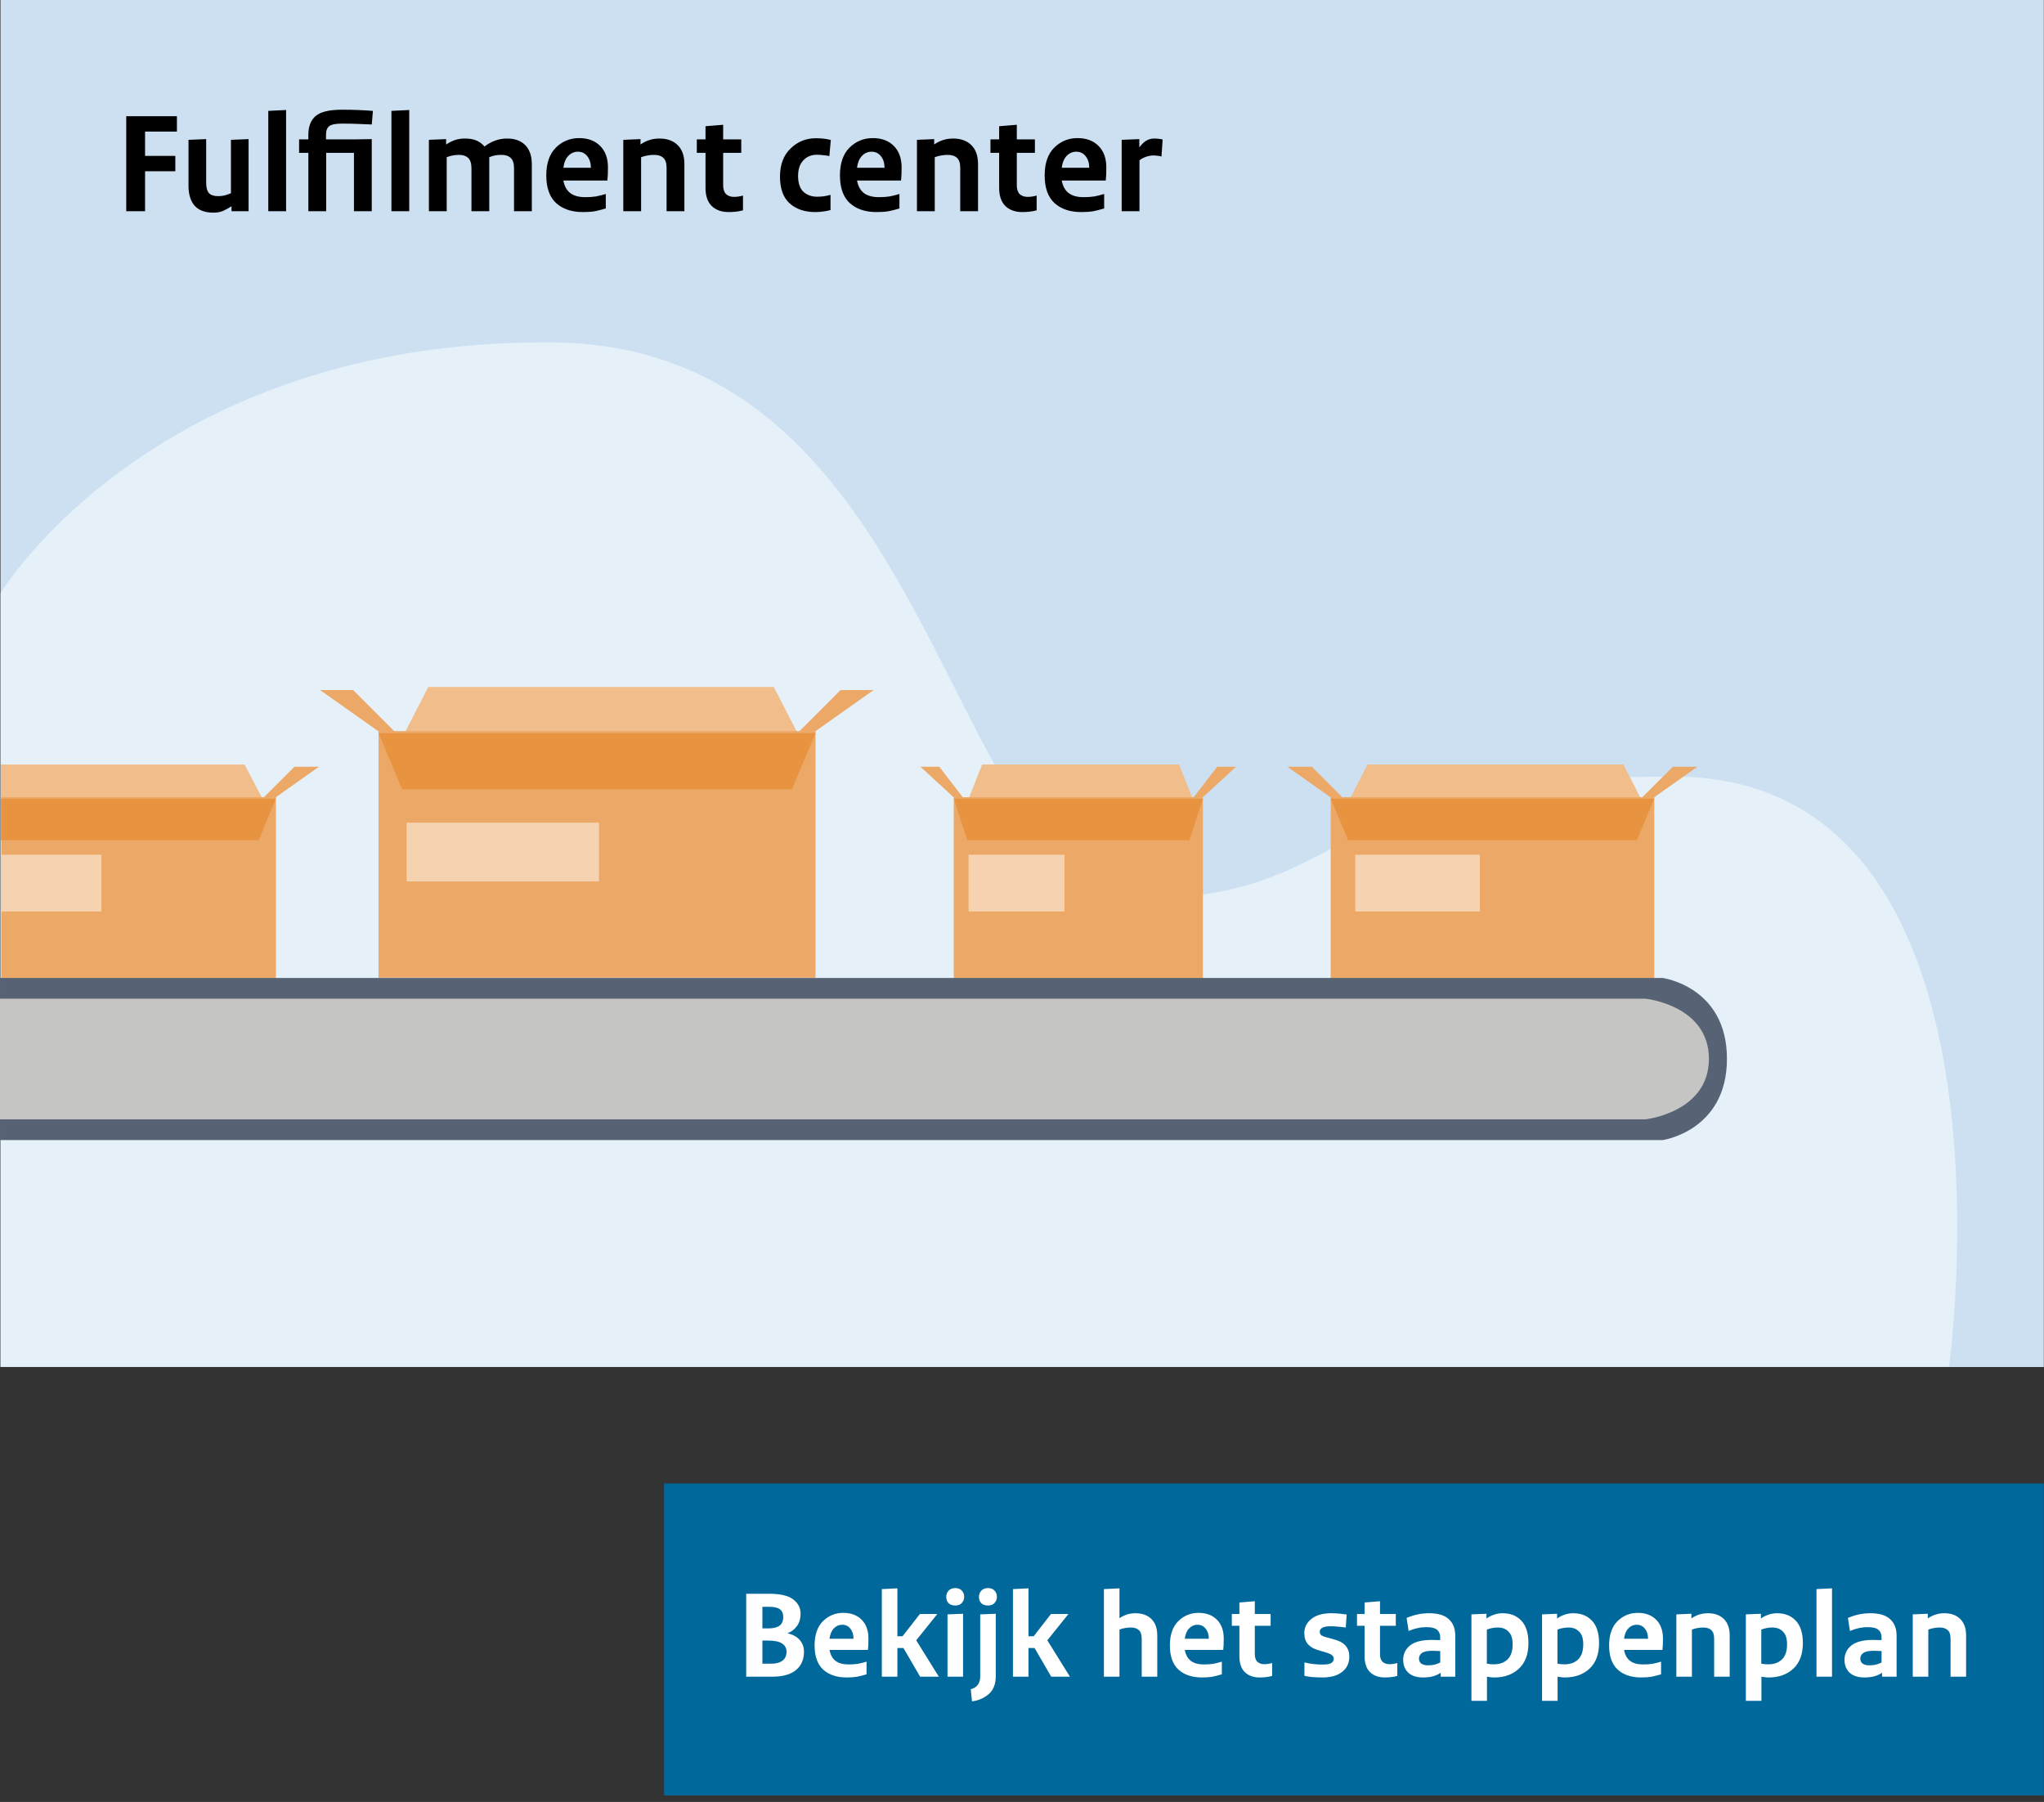 <?xml version="1.0" encoding="UTF-8" standalone="no"?>
<svg xmlns="http://www.w3.org/2000/svg" fill="none" height="402" viewBox="0 0 456 402" width="456">
    
  
  <rect x="0" y="0" width="456" height="402" fill="#333333" stroke="none"/>
    
  
  <path d="M455.964 0.001H0.11V304.969H455.964V0.001Z" fill="#CCE0F1"/>
    
  
  <path d="M0.139 304.887H434.805C434.805 304.887 453.227 173.243 373.332 173.243C293.437 173.243 304.407 198.702 257.213 200.566C210.02 202.43 211.883 76.996 123.088 76.374C34.289 75.756 0.139 132.262 0.139 132.262V304.887Z" fill="#E5F0F9"/>
    
  
  <path d="M28.164 47.117V25.93H39.469V29.353H32.363V34.779H39.113V38.203H32.363V47.117H28.164ZM45.997 31.033V40.722C45.997 41.82 46.201 42.606 46.611 43.08C47.041 43.532 47.719 43.758 48.645 43.758C49.205 43.758 49.69 43.704 50.099 43.597C50.529 43.489 51.003 43.328 51.52 43.112V31.194L55.46 31.033V47.117H51.649V46.019C50.938 46.471 50.282 46.827 49.679 47.085C49.097 47.322 48.408 47.44 47.612 47.44C45.739 47.44 44.339 46.923 43.413 45.89C42.509 44.835 42.056 43.371 42.056 41.497V31.194L45.997 31.033ZM63.825 24.541V47.117H59.852V24.735L63.825 24.541ZM82.938 31.033V47.117H78.966V34.101H72.764V47.117H68.792V34.101H66.725V31.097H68.792V30.064C68.792 28.19 69.341 26.791 70.439 25.865C71.537 24.939 73.486 24.476 76.285 24.476C77.534 24.476 78.707 24.498 79.805 24.541C80.925 24.584 82.055 24.648 83.197 24.735L82.938 27.77C81.775 27.706 80.71 27.663 79.741 27.641C78.772 27.598 77.62 27.577 76.285 27.577C74.907 27.577 73.97 27.76 73.475 28.126C72.98 28.492 72.732 29.127 72.732 30.031V31.097H78.998L82.938 31.033ZM91.297 24.541V47.117H87.324V24.735L91.297 24.541ZM114.674 47.117V37.525C114.674 36.469 114.437 35.716 113.964 35.264C113.49 34.79 112.812 34.553 111.929 34.553C111.39 34.553 110.927 34.586 110.54 34.65C110.152 34.715 109.689 34.855 109.151 35.07V47.117H105.178V37.525C105.178 36.448 104.931 35.684 104.436 35.231C103.962 34.779 103.294 34.553 102.433 34.553C101.873 34.553 101.399 34.596 101.012 34.682C100.624 34.747 100.172 34.876 99.655 35.07V47.117H95.683V31.194L99.526 31.033V32.228C100.258 31.754 100.937 31.42 101.561 31.226C102.207 31.011 102.928 30.904 103.725 30.904C104.758 30.904 105.62 31.054 106.309 31.356C106.998 31.657 107.59 32.099 108.085 32.68C108.817 32.12 109.592 31.689 110.411 31.388C111.25 31.065 112.155 30.904 113.124 30.904C114.868 30.904 116.224 31.399 117.193 32.389C118.162 33.38 118.647 34.801 118.647 36.653V47.117H114.674ZM121.872 39.139C121.872 36.426 122.583 34.359 124.004 32.938C125.447 31.517 127.18 30.807 129.204 30.807C131.163 30.807 132.725 31.388 133.887 32.551C135.05 33.713 135.631 35.318 135.631 37.363C135.631 37.901 135.621 38.44 135.599 38.978C135.578 39.495 135.545 39.925 135.502 40.27H125.683C125.92 41.54 126.437 42.477 127.234 43.08C128.03 43.683 129.139 43.984 130.561 43.984C131.465 43.984 132.262 43.93 132.951 43.823C133.64 43.694 134.372 43.511 135.147 43.274V46.504C134.286 46.762 133.489 46.967 132.757 47.117C132.025 47.246 131.12 47.311 130.044 47.311C127.546 47.311 125.554 46.644 124.069 45.309C122.604 43.952 121.872 41.896 121.872 39.139ZM125.683 37.428H131.82C131.82 36.373 131.551 35.511 131.013 34.844C130.496 34.176 129.796 33.843 128.913 33.843C128.095 33.843 127.385 34.155 126.782 34.779C126.2 35.382 125.834 36.265 125.683 37.428ZM148.709 47.117V37.46C148.709 36.405 148.472 35.662 147.999 35.231C147.525 34.779 146.836 34.553 145.931 34.553C145.393 34.553 144.909 34.596 144.478 34.682C144.047 34.747 143.563 34.876 143.025 35.07V47.117H139.052V31.194L142.895 31.033V32.228C143.584 31.754 144.263 31.42 144.93 31.226C145.598 31.011 146.33 30.904 147.127 30.904C148.849 30.904 150.206 31.399 151.196 32.389C152.187 33.358 152.682 34.769 152.682 36.62V47.117H148.709ZM155.453 34.101V31.097H157.391V28.158L161.331 27.835V31.097H165.369V34.101H161.331V41.336C161.331 42.219 161.547 42.875 161.977 43.306C162.43 43.715 163.011 43.92 163.722 43.92C164.088 43.92 164.411 43.898 164.69 43.855C164.992 43.812 165.347 43.737 165.756 43.629V46.923C165.196 47.074 164.68 47.171 164.206 47.214C163.732 47.279 163.172 47.311 162.526 47.311C160.976 47.311 159.727 46.859 158.78 45.954C157.854 45.05 157.391 43.694 157.391 41.885V34.101H155.453ZM185.347 31.226L185.024 34.812C184.55 34.725 184.087 34.661 183.635 34.618C183.204 34.553 182.741 34.521 182.246 34.521C180.997 34.521 179.985 34.941 179.21 35.781C178.435 36.599 178.047 37.751 178.047 39.236C178.047 40.851 178.446 42.036 179.242 42.789C180.061 43.521 181.073 43.887 182.278 43.887C182.795 43.887 183.29 43.855 183.764 43.791C184.238 43.726 184.744 43.618 185.282 43.468V46.859C184.744 47.01 184.195 47.117 183.635 47.182C183.097 47.268 182.515 47.311 181.891 47.311C179.522 47.311 177.617 46.665 176.174 45.373C174.731 44.081 174.01 42.089 174.01 39.398C174.01 36.728 174.796 34.639 176.368 33.132C177.94 31.603 179.813 30.839 181.988 30.839C182.655 30.839 183.237 30.871 183.732 30.936C184.249 30.979 184.787 31.076 185.347 31.226ZM187.384 39.139C187.384 36.426 188.094 34.359 189.515 32.938C190.958 31.517 192.691 30.807 194.715 30.807C196.675 30.807 198.236 31.388 199.398 32.551C200.561 33.713 201.143 35.318 201.143 37.363C201.143 37.901 201.132 38.44 201.11 38.978C201.089 39.495 201.056 39.925 201.013 40.27H191.195C191.432 41.54 191.948 42.477 192.745 43.08C193.542 43.683 194.651 43.984 196.072 43.984C196.976 43.984 197.773 43.93 198.462 43.823C199.151 43.694 199.883 43.511 200.658 43.274V46.504C199.797 46.762 199 46.967 198.268 47.117C197.536 47.246 196.632 47.311 195.555 47.311C193.057 47.311 191.066 46.644 189.58 45.309C188.116 43.952 187.384 41.896 187.384 39.139ZM191.195 37.428H197.331C197.331 36.373 197.062 35.511 196.524 34.844C196.007 34.176 195.307 33.843 194.425 33.843C193.606 33.843 192.896 34.155 192.293 34.779C191.711 35.382 191.345 36.265 191.195 37.428ZM214.22 47.117V37.46C214.22 36.405 213.984 35.662 213.51 35.231C213.036 34.779 212.347 34.553 211.443 34.553C210.904 34.553 210.42 34.596 209.989 34.682C209.559 34.747 209.074 34.876 208.536 35.07V47.117H204.563V31.194L208.407 31.033V32.228C209.096 31.754 209.774 31.42 210.441 31.226C211.109 31.011 211.841 30.904 212.638 30.904C214.36 30.904 215.717 31.399 216.707 32.389C217.698 33.358 218.193 34.769 218.193 36.62V47.117H214.22ZM220.964 34.101V31.097H222.902V28.158L226.843 27.835V31.097H230.88V34.101H226.843V41.336C226.843 42.219 227.058 42.875 227.489 43.306C227.941 43.715 228.522 43.92 229.233 43.92C229.599 43.92 229.922 43.898 230.202 43.855C230.503 43.812 230.858 43.737 231.268 43.629V46.923C230.708 47.074 230.191 47.171 229.717 47.214C229.244 47.279 228.684 47.311 228.038 47.311C226.487 47.311 225.239 46.859 224.291 45.954C223.365 45.05 222.902 43.694 222.902 41.885V34.101H220.964ZM233.055 39.139C233.055 36.426 233.766 34.359 235.187 32.938C236.63 31.517 238.363 30.807 240.387 30.807C242.346 30.807 243.908 31.388 245.07 32.551C246.233 33.713 246.814 35.318 246.814 37.363C246.814 37.901 246.804 38.44 246.782 38.978C246.761 39.495 246.728 39.925 246.685 40.27H236.866C237.103 41.54 237.62 42.477 238.417 43.08C239.214 43.683 240.322 43.984 241.744 43.984C242.648 43.984 243.445 43.93 244.134 43.823C244.823 43.694 245.555 43.511 246.33 43.274V46.504C245.469 46.762 244.672 46.967 243.94 47.117C243.208 47.246 242.303 47.311 241.227 47.311C238.729 47.311 236.737 46.644 235.252 45.309C233.787 43.952 233.055 41.896 233.055 39.139ZM236.866 37.428H243.003C243.003 36.373 242.734 35.511 242.196 34.844C241.679 34.176 240.979 33.843 240.096 33.843C239.278 33.843 238.568 34.155 237.965 34.779C237.383 35.382 237.017 36.265 236.866 37.428ZM259.375 31.13L259.117 34.908C258.772 34.822 258.471 34.769 258.213 34.747C257.954 34.704 257.653 34.682 257.308 34.682C256.813 34.682 256.307 34.769 255.79 34.941C255.273 35.092 254.746 35.361 254.208 35.748V47.117H250.235V31.194L254.175 31.033V32.874C254.714 32.163 255.241 31.657 255.758 31.356C256.296 31.054 256.878 30.904 257.502 30.904C257.868 30.904 258.202 30.925 258.503 30.968C258.805 30.99 259.095 31.043 259.375 31.13Z" fill="black"/>
    
  
  <path d="M177.918 163.555H90.259L95.538 153.27H172.636L177.918 163.555Z" fill="#F0BD8B"/>
    
  
  <path d="M181.942 163.107H84.444V218.119H181.942V163.107Z" fill="#ECA866"/>
    
  
  <path d="M177.918 163.555L187.532 153.94H194.913L181.94 163.107L177.918 163.555Z" fill="#ECA866"/>
    
  
  <path d="M88.388 163.555L78.774 153.94H71.397L84.366 163.107L88.388 163.555Z" fill="#ECA866"/>
    
  
  <path d="M176.662 176.076H89.727L84.444 163.555H181.942L176.662 176.076Z" fill="#E79340"/>
    
  
  <path d="M133.639 183.532H90.706V196.65H133.639V183.532Z" fill="#F5D3B1"/>
    
  
  <path d="M266.064 178.177H216.098L219.108 170.559H263.057L266.064 178.177Z" fill="#F0BD8B"/>
    
  
  <path d="M268.357 177.848H212.781V218.583H268.357V177.848Z" fill="#ECA866"/>
    
  
  <path d="M266.063 178.177L271.545 171.056H275.752L268.361 177.847L266.063 178.177Z" fill="#ECA866"/>
    
  
  <path d="M215.032 178.177L209.551 171.056H205.344L212.735 177.847L215.032 178.177Z" fill="#ECA866"/>
    
  
  <path d="M265.35 187.45H215.792L212.781 178.177H268.361L265.35 187.45Z" fill="#E79340"/>
    
  
  <path d="M237.477 190.686H216.076V203.349H237.477V190.686Z" fill="#F5D3B1"/>
    
  
  <path d="M366.08 178.177H301.171L305.08 170.559H362.172L366.08 178.177Z" fill="#F0BD8B"/>
    
  
  <path d="M369.062 177.848H296.864V218.583H369.062V177.848Z" fill="#ECA866"/>
    
  
  <path d="M366.08 178.177L373.202 171.056H378.666L369.062 177.847L366.08 178.177Z" fill="#ECA866"/>
    
  
  <path d="M299.786 178.177L292.664 171.056H287.2L296.804 177.847L299.786 178.177Z" fill="#ECA866"/>
    
  
  <path d="M365.154 187.45H300.773L296.864 178.177H369.062L365.154 187.45Z" fill="#E79340"/>
    
  
  <path d="M330.14 190.686H302.338V203.349H330.14V190.686Z" fill="#F5D3B1"/>
    
  
  <path d="M58.563 178.177H0.2V170.559H54.555L58.563 178.177Z" fill="#F0BD8B"/>
    
  
  <path d="M61.545 177.848H0.285V218.583H61.545V177.848Z" fill="#ECA866"/>
    
  
  <path d="M58.562 178.177L65.684 171.056H71.148L61.545 177.847L58.562 178.177Z" fill="#ECA866"/>
    
  
  <path d="M57.718 187.45H0.2V178.177H61.545L57.718 187.45Z" fill="#E79340"/>
    
  
  <path d="M22.623 190.686H0.231V203.349H22.623V190.686Z" fill="#F5D3B1"/>
    
  
  <path d="M370.932 254.342H0.001V218.176H370.932C370.932 218.176 385.268 220.104 385.268 236.204C385.268 252.304 370.932 254.342 370.932 254.342Z" fill="#576375"/>
    
  
  <path d="M367.056 249.72H0.001V222.795H367.059C367.059 222.795 381.246 224.229 381.246 236.215C381.242 248.204 367.056 249.72 367.056 249.72Z" fill="#C5C5C3"/>
    
  
  <rect fill="#01689B" height="69.585" width="307.808" x="148.156" y="330.95"/>
    
  
  <path d="M172.226 374.057H166.473V355.556H171.633C174.078 355.556 175.845 355.97 176.935 356.797C178.045 357.624 178.599 358.687 178.599 359.984C178.599 361.131 178.317 362.071 177.753 362.804C177.208 363.537 176.522 364.054 175.695 364.355V364.383C176.841 364.628 177.734 365.107 178.374 365.822C179.032 366.536 179.361 367.429 179.361 368.501C179.361 370.249 178.759 371.612 177.556 372.59C176.371 373.568 174.595 374.057 172.226 374.057ZM171.521 358.461H170.082V363.284H171.38C172.489 363.284 173.326 363.086 173.89 362.691C174.454 362.278 174.736 361.62 174.736 360.717C174.736 359.965 174.491 359.401 174.002 359.025C173.532 358.649 172.705 358.461 171.521 358.461ZM171.267 365.991H170.082V371.152H172.085C173.156 371.152 173.984 370.926 174.566 370.475C175.168 370.024 175.469 369.366 175.469 368.501C175.469 367.711 175.149 367.1 174.51 366.668C173.871 366.217 172.79 365.991 171.267 365.991ZM181.729 367.091C181.729 364.722 182.35 362.917 183.591 361.676C184.85 360.435 186.364 359.815 188.131 359.815C189.842 359.815 191.205 360.322 192.22 361.338C193.236 362.353 193.743 363.754 193.743 365.54C193.743 366.01 193.734 366.48 193.715 366.95C193.696 367.401 193.668 367.777 193.63 368.078H185.057C185.264 369.187 185.715 370.005 186.411 370.531C187.106 371.058 188.075 371.321 189.316 371.321C190.105 371.321 190.801 371.274 191.402 371.18C192.004 371.067 192.643 370.907 193.32 370.701V373.521C192.568 373.746 191.872 373.925 191.233 374.057C190.594 374.169 189.804 374.226 188.864 374.226C186.683 374.226 184.944 373.643 183.647 372.477C182.368 371.293 181.729 369.497 181.729 367.091ZM185.057 365.596H190.415C190.415 364.675 190.18 363.923 189.71 363.34C189.259 362.757 188.648 362.466 187.877 362.466C187.163 362.466 186.542 362.738 186.016 363.284C185.508 363.81 185.189 364.581 185.057 365.596ZM200.199 367.655V374.057H196.73V354.513L200.199 354.344V365.032H201.355L205.219 360.069H209.11L204.401 365.935L209.449 374.057H205.275L201.552 367.655H200.199ZM211.1 356.261C211.1 355.735 211.269 355.274 211.607 354.879C211.964 354.485 212.463 354.287 213.102 354.287C213.741 354.287 214.23 354.475 214.568 354.851C214.926 355.227 215.104 355.697 215.104 356.261C215.104 356.769 214.926 357.22 214.568 357.615C214.23 357.991 213.741 358.179 213.102 358.179C212.463 358.179 211.964 358 211.607 357.643C211.269 357.267 211.1 356.807 211.1 356.261ZM214.85 360.012V374.057H211.382V360.153L214.85 360.012ZM218.398 356.261C218.398 355.735 218.567 355.274 218.905 354.879C219.263 354.485 219.761 354.287 220.4 354.287C221.039 354.287 221.528 354.475 221.867 354.851C222.224 355.227 222.402 355.697 222.402 356.261C222.402 356.769 222.224 357.22 221.867 357.615C221.528 357.991 221.039 358.179 220.4 358.179C219.761 358.179 219.263 358 218.905 357.643C218.567 357.267 218.398 356.807 218.398 356.261ZM222.149 360.012V373.859C222.149 375.683 221.632 377.037 220.598 377.92C219.564 378.823 218.313 379.368 216.847 379.556L216.565 376.849C217.279 376.661 217.806 376.332 218.144 375.862C218.501 375.392 218.68 374.752 218.68 373.944V360.153L222.149 360.012ZM229.447 367.655V374.057H225.978V354.513L229.447 354.344V365.032H230.603L234.467 360.069H238.359L233.649 365.935L238.697 374.057H234.523L230.801 367.655H229.447ZM254.708 374.057V365.624C254.708 364.703 254.501 364.054 254.088 363.678C253.674 363.284 253.072 363.086 252.283 363.086C251.813 363.086 251.38 363.124 250.985 363.199C250.591 363.255 250.177 363.368 249.744 363.537V374.057H246.276V354.513L249.744 354.344V360.999C250.365 360.604 250.957 360.322 251.521 360.153C252.085 359.984 252.687 359.899 253.326 359.899C254.83 359.899 256.015 360.332 256.88 361.197C257.744 362.043 258.177 363.274 258.177 364.891V374.057H254.708ZM260.991 367.091C260.991 364.722 261.612 362.917 262.853 361.676C264.112 360.435 265.626 359.815 267.393 359.815C269.104 359.815 270.467 360.322 271.482 361.338C272.498 362.353 273.005 363.754 273.005 365.54C273.005 366.01 272.996 366.48 272.977 366.95C272.958 367.401 272.93 367.777 272.893 368.078H264.319C264.526 369.187 264.977 370.005 265.673 370.531C266.369 371.058 267.337 371.321 268.578 371.321C269.367 371.321 270.063 371.274 270.665 371.18C271.266 371.067 271.905 370.907 272.582 370.701V373.521C271.83 373.746 271.135 373.925 270.495 374.057C269.856 374.169 269.067 374.226 268.126 374.226C265.946 374.226 264.206 373.643 262.909 372.477C261.631 371.293 260.991 369.497 260.991 367.091ZM264.319 365.596H269.678C269.678 364.675 269.443 363.923 268.973 363.34C268.521 362.757 267.91 362.466 267.139 362.466C266.425 362.466 265.805 362.738 265.278 363.284C264.77 363.81 264.451 364.581 264.319 365.596ZM274.808 362.691V360.069H276.5V357.502L279.94 357.22V360.069H283.466V362.691H279.94V369.009C279.94 369.779 280.128 370.353 280.504 370.729C280.899 371.086 281.407 371.265 282.027 371.265C282.347 371.265 282.629 371.246 282.873 371.208C283.137 371.171 283.447 371.105 283.804 371.011V373.887C283.315 374.019 282.864 374.104 282.45 374.141C282.037 374.198 281.548 374.226 280.984 374.226C279.63 374.226 278.54 373.831 277.712 373.041C276.904 372.252 276.5 371.067 276.5 369.488V362.691H274.808ZM291.011 373.859V370.87C291.688 371.039 292.365 371.161 293.041 371.236C293.718 371.312 294.367 371.349 294.987 371.349C295.965 371.349 296.632 371.236 296.99 371.011C297.366 370.766 297.554 370.456 297.554 370.08C297.554 369.761 297.431 369.497 297.187 369.291C296.961 369.065 296.491 368.849 295.777 368.642L294 368.106C293.041 367.824 292.299 367.382 291.772 366.781C291.246 366.16 290.983 365.352 290.983 364.355C290.983 363.058 291.509 361.996 292.562 361.168C293.615 360.322 295.091 359.899 296.99 359.899C297.629 359.899 298.24 359.928 298.823 359.984C299.424 360.04 299.96 360.106 300.43 360.181L300.233 363.086C299.612 362.992 299.03 362.926 298.484 362.889C297.958 362.832 297.403 362.804 296.82 362.804C295.974 362.804 295.363 362.917 294.987 363.143C294.611 363.368 294.423 363.641 294.423 363.96C294.423 364.261 294.508 364.515 294.677 364.722C294.865 364.91 295.297 365.098 295.974 365.286L297.638 365.737C298.86 366.076 299.725 366.564 300.233 367.204C300.759 367.824 301.022 368.604 301.022 369.544C301.022 371.011 300.487 372.158 299.415 372.985C298.362 373.812 296.914 374.226 295.072 374.226C294.301 374.226 293.558 374.198 292.844 374.141C292.148 374.085 291.537 373.991 291.011 373.859ZM302.734 362.691V360.069H304.426V357.502L307.867 357.22V360.069H311.392V362.691H307.867V369.009C307.867 369.779 308.055 370.353 308.431 370.729C308.825 371.086 309.333 371.265 309.954 371.265C310.273 371.265 310.555 371.246 310.8 371.208C311.063 371.171 311.373 371.105 311.73 371.011V373.887C311.241 374.019 310.79 374.104 310.377 374.141C309.963 374.198 309.474 374.226 308.91 374.226C307.556 374.226 306.466 373.831 305.639 373.041C304.83 372.252 304.426 371.067 304.426 369.488V362.691H302.734ZM316.563 370.024C316.563 370.494 316.732 370.86 317.07 371.124C317.428 371.387 317.916 371.518 318.537 371.518C319.063 371.518 319.543 371.471 319.975 371.377C320.407 371.265 320.849 371.105 321.301 370.898V368.332C321.037 368.313 320.737 368.303 320.398 368.303C320.078 368.285 319.787 368.275 319.524 368.275C318.471 368.275 317.71 368.435 317.239 368.755C316.788 369.074 316.563 369.497 316.563 370.024ZM324.657 364.919V374.057H321.413V373.182C320.868 373.54 320.285 373.803 319.665 373.972C319.044 374.141 318.321 374.226 317.493 374.226C316.046 374.226 314.936 373.869 314.166 373.154C313.413 372.421 313.037 371.471 313.037 370.306C313.037 368.99 313.545 367.918 314.56 367.091C315.594 366.264 317.211 365.85 319.411 365.85C319.768 365.85 320.107 365.859 320.426 365.878C320.746 365.878 321.037 365.878 321.301 365.878V365.258C321.301 364.543 321.066 363.989 320.596 363.594C320.144 363.199 319.345 363.002 318.198 363.002C317.522 363.002 316.882 363.067 316.281 363.199C315.679 363.331 315.002 363.547 314.25 363.848L313.799 360.943C314.664 360.586 315.491 360.322 316.281 360.153C317.089 359.984 317.945 359.899 318.847 359.899C320.821 359.899 322.278 360.341 323.218 361.225C324.177 362.09 324.657 363.321 324.657 364.919ZM333.284 371.293C334.544 371.293 335.55 370.936 336.302 370.221C337.073 369.488 337.458 368.35 337.458 366.809C337.458 365.549 337.157 364.618 336.556 364.017C335.973 363.396 335.183 363.086 334.187 363.086C333.717 363.086 333.294 363.124 332.918 363.199C332.56 363.255 332.156 363.368 331.705 363.537V371.152C332.043 371.208 332.316 371.246 332.523 371.265C332.73 371.283 332.983 371.293 333.284 371.293ZM328.264 379.443V360.153L331.62 360.012V361.084C332.09 360.727 332.636 360.445 333.256 360.238C333.877 360.012 334.535 359.899 335.23 359.899C336.979 359.899 338.37 360.454 339.404 361.563C340.457 362.673 340.983 364.336 340.983 366.555C340.983 369.018 340.278 370.917 338.868 372.252C337.458 373.568 335.625 374.226 333.369 374.226C333.03 374.226 332.739 374.207 332.495 374.169C332.25 374.151 331.996 374.113 331.733 374.057V379.443H328.264ZM349.038 371.293C350.297 371.293 351.303 370.936 352.055 370.221C352.826 369.488 353.211 368.35 353.211 366.809C353.211 365.549 352.911 364.618 352.309 364.017C351.726 363.396 350.936 363.086 349.94 363.086C349.47 363.086 349.047 363.124 348.671 363.199C348.314 363.255 347.909 363.368 347.458 363.537V371.152C347.797 371.208 348.069 371.246 348.276 371.265C348.483 371.283 348.737 371.293 349.038 371.293ZM344.018 379.443V360.153L347.374 360.012V361.084C347.844 360.727 348.389 360.445 349.009 360.238C349.63 360.012 350.288 359.899 350.983 359.899C352.732 359.899 354.123 360.454 355.157 361.563C356.21 362.673 356.737 364.336 356.737 366.555C356.737 369.018 356.032 370.917 354.621 372.252C353.211 373.568 351.378 374.226 349.122 374.226C348.784 374.226 348.492 374.207 348.248 374.169C348.004 374.151 347.75 374.113 347.486 374.057V379.443H344.018ZM358.981 367.091C358.981 364.722 359.602 362.917 360.843 361.676C362.102 360.435 363.616 359.815 365.383 359.815C367.094 359.815 368.457 360.322 369.472 361.338C370.488 362.353 370.995 363.754 370.995 365.54C370.995 366.01 370.986 366.48 370.967 366.95C370.948 367.401 370.92 367.777 370.882 368.078H362.309C362.516 369.187 362.967 370.005 363.663 370.531C364.358 371.058 365.327 371.321 366.568 371.321C367.357 371.321 368.053 371.274 368.654 371.18C369.256 371.067 369.895 370.907 370.572 370.701V373.521C369.82 373.746 369.125 373.925 368.485 374.057C367.846 374.169 367.056 374.226 366.116 374.226C363.935 374.226 362.196 373.643 360.899 372.477C359.621 371.293 358.981 369.497 358.981 367.091ZM362.309 365.596H367.667C367.667 364.675 367.432 363.923 366.962 363.34C366.511 362.757 365.9 362.466 365.129 362.466C364.415 362.466 363.794 362.738 363.268 363.284C362.76 363.81 362.441 364.581 362.309 365.596ZM382.414 374.057V365.624C382.414 364.703 382.207 364.054 381.794 363.678C381.38 363.284 380.779 363.086 379.989 363.086C379.519 363.086 379.096 363.124 378.72 363.199C378.344 363.255 377.921 363.368 377.451 363.537V374.057H373.982V360.153L377.338 360.012V361.056C377.94 360.642 378.532 360.351 379.115 360.181C379.698 359.993 380.337 359.899 381.032 359.899C382.536 359.899 383.721 360.332 384.586 361.197C385.451 362.043 385.883 363.274 385.883 364.891V374.057H382.414ZM394.507 371.293C395.767 371.293 396.773 370.936 397.525 370.221C398.296 369.488 398.681 368.35 398.681 366.809C398.681 365.549 398.38 364.618 397.779 364.017C397.196 363.396 396.406 363.086 395.41 363.086C394.94 363.086 394.517 363.124 394.141 363.199C393.783 363.255 393.379 363.368 392.928 363.537V371.152C393.266 371.208 393.539 371.246 393.746 371.265C393.953 371.283 394.206 371.293 394.507 371.293ZM389.487 379.443V360.153L392.843 360.012V361.084C393.313 360.727 393.859 360.445 394.479 360.238C395.1 360.012 395.758 359.899 396.453 359.899C398.202 359.899 399.593 360.454 400.627 361.563C401.68 362.673 402.206 364.336 402.206 366.555C402.206 369.018 401.501 370.917 400.091 372.252C398.681 373.568 396.848 374.226 394.592 374.226C394.253 374.226 393.962 374.207 393.718 374.169C393.473 374.151 393.219 374.113 392.956 374.057V379.443H389.487ZM408.709 354.344V374.057H405.241V354.513L408.709 354.344ZM415.021 370.024C415.021 370.494 415.19 370.86 415.528 371.124C415.886 371.387 416.374 371.518 416.995 371.518C417.521 371.518 418.001 371.471 418.433 371.377C418.866 371.265 419.307 371.105 419.759 370.898V368.332C419.495 368.313 419.195 368.303 418.856 368.303C418.537 368.285 418.245 368.275 417.982 368.275C416.929 368.275 416.168 368.435 415.698 368.755C415.246 369.074 415.021 369.497 415.021 370.024ZM423.115 364.919V374.057H419.871V373.182C419.326 373.54 418.743 373.803 418.123 373.972C417.502 374.141 416.779 374.226 415.951 374.226C414.504 374.226 413.394 373.869 412.624 373.154C411.872 372.421 411.495 371.471 411.495 370.306C411.495 368.99 412.003 367.918 413.018 367.091C414.052 366.264 415.669 365.85 417.869 365.85C418.226 365.85 418.565 365.859 418.884 365.878C419.204 365.878 419.495 365.878 419.759 365.878V365.258C419.759 364.543 419.524 363.989 419.054 363.594C418.602 363.199 417.803 363.002 416.656 363.002C415.98 363.002 415.34 363.067 414.739 363.199C414.137 363.331 413.46 363.547 412.708 363.848L412.257 360.943C413.122 360.586 413.949 360.322 414.739 360.153C415.547 359.984 416.403 359.899 417.305 359.899C419.279 359.899 420.736 360.341 421.676 361.225C422.635 362.09 423.115 363.321 423.115 364.919ZM435.155 374.057V365.624C435.155 364.703 434.948 364.054 434.534 363.678C434.121 363.284 433.519 363.086 432.729 363.086C432.259 363.086 431.836 363.124 431.46 363.199C431.084 363.255 430.661 363.368 430.191 363.537V374.057H426.722V360.153L430.078 360.012V361.056C430.68 360.642 431.272 360.351 431.855 360.181C432.438 359.993 433.077 359.899 433.773 359.899C435.277 359.899 436.461 360.332 437.326 361.197C438.191 362.043 438.624 363.274 438.624 364.891V374.057H435.155Z" fill="white"/>
    

</svg>
